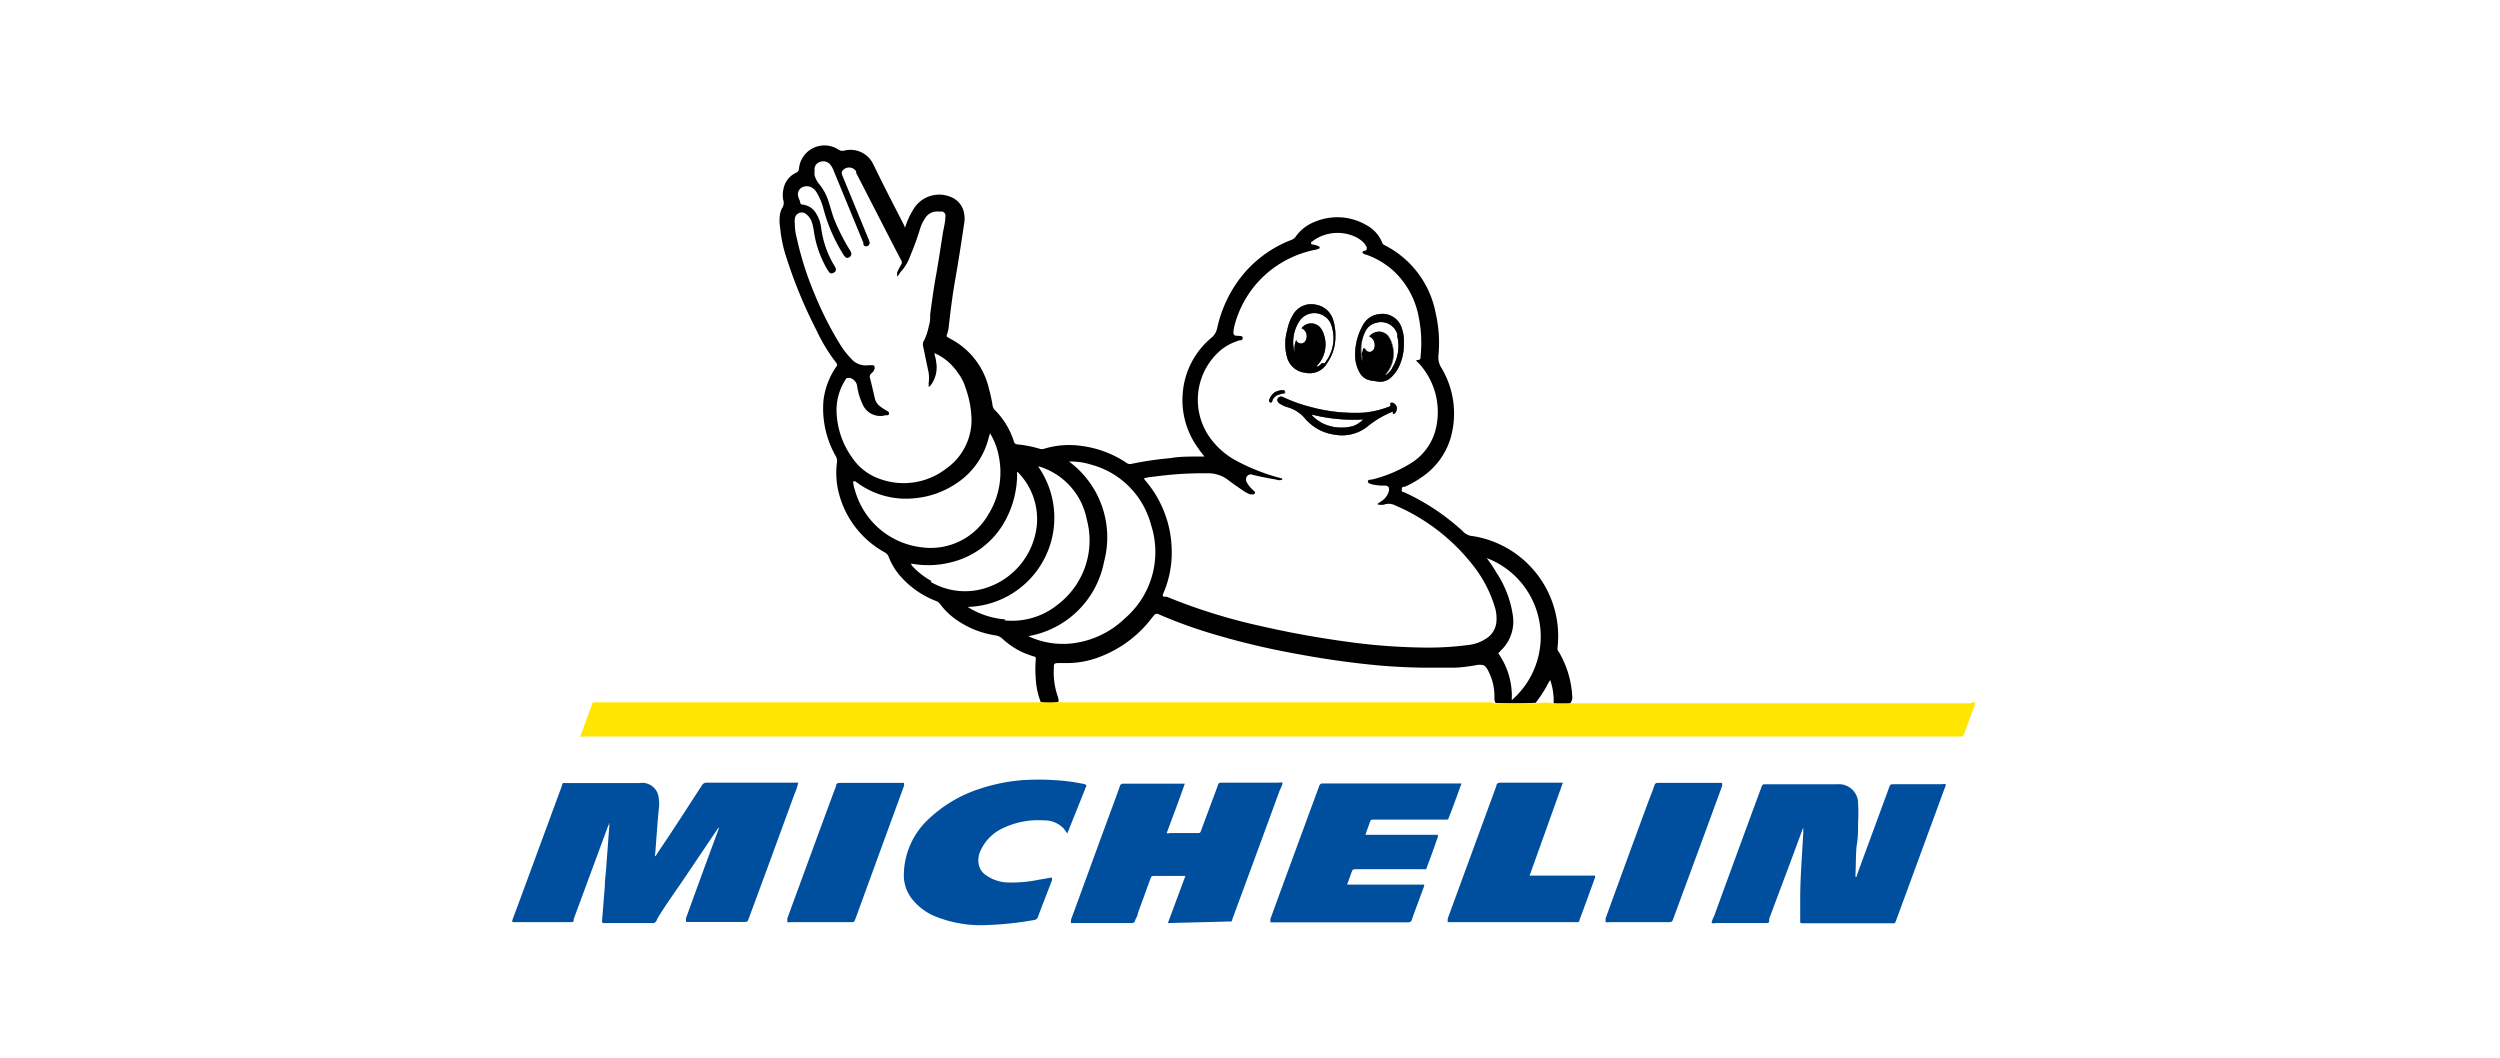 <svg id="Capa_1" data-name="Capa 1" xmlns="http://www.w3.org/2000/svg" viewBox="0 0 130 55"><defs><style>.cls-1{fill:#7f7f7f;}.cls-2{fill:#ffe600;}.cls-3{fill:#004f9f;}</style></defs><title>Michelin</title><g id="Michelin"><path id="Path_42" data-name="Path 42" class="cls-1" d="M66.57,20.5c-.19.06-.36.14-.41.36a.08.08,0,0,1-.08.07h0a.1.1,0,0,1-.08-.11v0a.74.74,0,0,1,.33-.44,1,1,0,0,1,.34-.09h.1a.11.11,0,0,1,.06.11.1.1,0,0,1,0,.06Z"/><path id="Path_43" data-name="Path 43" class="cls-1" d="M69.44,17.5a2.64,2.64,0,0,0-.12-.88,1.14,1.14,0,0,0-.92-.78,1.08,1.08,0,0,0-1.15.51,2.35,2.35,0,0,0-.31.81,2.59,2.59,0,0,0,0,1.46,1.09,1.09,0,0,0,.92.76,1.05,1.05,0,0,0,1.17-.53A2.36,2.36,0,0,0,69.44,17.5Zm-.72,1.39a.43.43,0,0,1-.24.18l0-.05a1.6,1.6,0,0,0,.36-1.63,1.07,1.07,0,0,0-.16-.32.62.62,0,0,0-1,0,.44.44,0,0,1,.25.54.31.31,0,0,1-.23.25.29.29,0,0,1-.29-.14l0-.06a1.33,1.33,0,0,0-.09.68l0,0a2,2,0,0,1,.29-1.7.93.93,0,0,1,1.31-.16.87.87,0,0,1,.28.35,2.07,2.07,0,0,1-.32,2.06Z"/><path id="Path_44" data-name="Path 44" class="cls-1" d="M72.63,21.17a.33.33,0,0,0-.23-.23c-.05,0-.12,0-.1.07s0,.12-.1.15a4.82,4.82,0,0,1-1.3.3,8.83,8.83,0,0,1-2.8-.31,7.87,7.87,0,0,1-1.38-.5c-.13-.07-.23,0-.28.08s0,.19.11.26a1.62,1.62,0,0,0,.35.17,1.83,1.83,0,0,1,1,.65l.09.09a2.44,2.44,0,0,0,1.4.7,2.14,2.14,0,0,0,1.68-.39,4.9,4.9,0,0,1,1.36-.81l0,.09c0,.05.06.05.1,0A.36.36,0,0,0,72.63,21.17Zm-2.33,1A2.25,2.25,0,0,1,68.75,22a2.21,2.21,0,0,1-.52-.39s0,0,0-.05a8.84,8.84,0,0,0,2.66.25A1.46,1.46,0,0,1,70.3,22.18Z"/><path id="Path_45" data-name="Path 45" class="cls-1" d="M72.9,17.09a1.05,1.05,0,0,0-1.21-.75,1.07,1.07,0,0,0-.83.59,3.11,3.11,0,0,0-.39,1.66,1.84,1.84,0,0,0,.26.83.79.79,0,0,0,.53.36l.39.06a.81.81,0,0,0,.71-.24,1.93,1.93,0,0,0,.35-.46A2.66,2.66,0,0,0,73,17.87,2.07,2.07,0,0,0,72.9,17.09Zm-.48,2.05a1,1,0,0,1-.35.37l0-.05a1.61,1.61,0,0,0,.32-1.6.87.87,0,0,0-.1-.24.61.61,0,0,0-.81-.32.55.55,0,0,0-.25.2.43.43,0,0,1,.26.31.54.54,0,0,1,0,.28.29.29,0,0,1-.22.21.26.26,0,0,1-.25-.13.7.7,0,0,1-.06-.09,1,1,0,0,0-.06.22c-.07.08,0,.18,0,.27s0,.14,0,.21A2.13,2.13,0,0,1,71,17.22a.86.86,0,0,1,.56-.44.89.89,0,0,1,1.1.59l0,.12a2.17,2.17,0,0,1-.27,1.65Z"/><path id="Path_46" data-name="Path 46" d="M81.76,36.29a5.06,5.06,0,0,0-.7-2.39.27.27,0,0,1-.07-.21,5.27,5.27,0,0,0-4.38-5.81.78.78,0,0,1-.55-.26,1.54,1.54,0,0,0-.19-.17A11.6,11.6,0,0,0,73,25.59s-.12,0-.11-.1,0-.15.09-.18l.08,0a5.21,5.21,0,0,0,.83-.47,3.74,3.74,0,0,0,1.55-2.09,4.62,4.62,0,0,0-.48-3.61,1,1,0,0,1-.16-.66,6.9,6.9,0,0,0-.15-2.22A5,5,0,0,0,72,12.75a.2.2,0,0,1-.12-.12,1.8,1.8,0,0,0-.82-.92,3,3,0,0,0-2.68-.18,2.17,2.17,0,0,0-1,.77.48.48,0,0,1-.24.18,6.1,6.1,0,0,0-2.61,1.93,6.61,6.61,0,0,0-1.24,2.67.88.88,0,0,1-.28.47,4.16,4.16,0,0,0-1.51,2.93,4.23,4.23,0,0,0,.8,2.82c.09.14.2.27.33.44h-.31c-.48,0-1,0-1.43.08a17.77,17.77,0,0,0-2.05.3.3.3,0,0,1-.26-.05,5.43,5.43,0,0,0-2.33-.88,4.45,4.45,0,0,0-2,.16h-.14a6,6,0,0,0-1.19-.24.2.2,0,0,1-.2-.16,4,4,0,0,0-1-1.64.44.44,0,0,1-.11-.25,7.65,7.65,0,0,0-.18-.83,3.93,3.93,0,0,0-1.79-2.49l-.35-.2a.08.08,0,0,1-.06-.11,0,0,0,0,1,0,0,1.8,1.8,0,0,0,.1-.4c.09-.81.19-1.62.33-2.43.18-1,.33-2,.48-3a1.47,1.47,0,0,0,0-.47,1.11,1.11,0,0,0-.68-.88,1.56,1.56,0,0,0-1.91.55,3.92,3.92,0,0,0-.43.87,1.62,1.62,0,0,0-.06.17L47,11.69l-.59-1.15c-.34-.66-.67-1.32-1-2a1.31,1.31,0,0,0-1.5-.71.37.37,0,0,1-.31-.05,1.33,1.33,0,0,0-1.84.38,1.27,1.27,0,0,0-.21.6.26.26,0,0,1-.17.23,1.17,1.17,0,0,0-.65.9,1.25,1.25,0,0,0,0,.51.49.49,0,0,1-.07.44,1.06,1.06,0,0,0-.09.25,2.21,2.21,0,0,0,0,.77,6.81,6.81,0,0,0,.35,1.61,24.3,24.3,0,0,0,1.53,3.69,8.81,8.81,0,0,0,1,1.66c.11.15.11.15,0,.3a3.9,3.9,0,0,0-.63,1.71,5,5,0,0,0,.64,2.89.5.5,0,0,1,.06.34,4.24,4.24,0,0,0,.12,1.66,4.9,4.9,0,0,0,2.36,3,.43.43,0,0,1,.22.26,3.46,3.46,0,0,0,.67,1.06,4.74,4.74,0,0,0,1.78,1.21.5.5,0,0,1,.23.18,3.61,3.61,0,0,0,.79.77,4.81,4.81,0,0,0,2.07.84.63.63,0,0,1,.35.16,4.22,4.22,0,0,0,1,.69,5.26,5.26,0,0,0,.66.25c.08,0,.1.06.09.15a6,6,0,0,0,0,1,3.91,3.91,0,0,0,.26,1.22,2.27,2.27,0,0,0,.9,0h0c.07-.09,0-.17,0-.25a3.79,3.79,0,0,1-.22-1.53c0-.21,0-.25.26-.25h.42a4.71,4.71,0,0,0,1.7-.32,6.13,6.13,0,0,0,2.75-2.07c.16-.2.18-.21.41-.11.72.31,1.45.58,2.19.82a39.48,39.48,0,0,0,4.25,1.08c1.39.27,2.79.5,4.2.65a30.5,30.5,0,0,0,3.18.19c.46,0,.93,0,1.39,0s.89-.08,1.33-.15c.26,0,.3,0,.44.19a2.85,2.85,0,0,1,.39,1.48c0,.11,0,.23.06.31h0a17.17,17.17,0,0,0,2,0l.07,0h0a.4.4,0,0,0,.1-.12,5.87,5.87,0,0,0,.39-.58c.09-.15.17-.32.28-.49a3.32,3.32,0,0,1,.18,1c0,.08,0,.17,0,.22h0l0,0a2.75,2.75,0,0,0,.86,0h0C81.75,36.42,81.76,36.35,81.76,36.29ZM78.83,30a4.38,4.38,0,0,1-.22,6.41,3.86,3.86,0,0,0-.7-2.44l.14-.15a2.07,2.07,0,0,0,.62-1.8,5.41,5.41,0,0,0-.84-2.22,8.13,8.13,0,0,0-.52-.78A4.37,4.37,0,0,1,78.83,30ZM44.13,19.65l.07,0a.53.53,0,0,1,.38.49,3.37,3.37,0,0,0,.27.87,1,1,0,0,0,1.21.58l.12,0a.11.11,0,0,0,0-.19l-.1-.06a2.9,2.9,0,0,1-.29-.19.74.74,0,0,1-.31-.49c-.08-.33-.15-.66-.24-1a.21.21,0,0,1,.07-.24.46.46,0,0,0,.17-.26c0-.1,0-.16-.1-.17h-.2a1,1,0,0,1-.92-.34,4.14,4.14,0,0,1-.55-.7,17.75,17.75,0,0,1-1.36-2.68,16.56,16.56,0,0,1-.92-2.9,2.86,2.86,0,0,1-.1-.77.75.75,0,0,1,0-.21.36.36,0,0,1,.39-.34.38.38,0,0,1,.23.11.87.87,0,0,1,.24.32,2.57,2.57,0,0,1,.14.61,5.51,5.51,0,0,0,.7,1.94l.11.15a.17.17,0,0,0,.21,0,.17.17,0,0,0,.11-.21.51.51,0,0,0-.09-.18,5.1,5.1,0,0,1-.67-1.94,1.83,1.83,0,0,0-.28-.78.92.92,0,0,0-.68-.43.13.13,0,0,1-.13-.1c0-.09-.07-.19-.09-.28a.42.42,0,0,1,.14-.49.53.53,0,0,1,.58,0,.75.75,0,0,1,.25.28,3.14,3.14,0,0,1,.33.81,8.64,8.64,0,0,0,1,2.32.85.85,0,0,0,.14.19.16.16,0,0,0,.21,0,.19.19,0,0,0,.1-.19.58.58,0,0,0-.08-.18,10.44,10.44,0,0,1-.84-1.67c-.09-.26-.16-.53-.25-.8a2.66,2.66,0,0,0-.48-.93,1.25,1.25,0,0,1-.26-.48,1.19,1.19,0,0,1,0-.26.39.39,0,0,1,.23-.42.49.49,0,0,1,.53.06,1,1,0,0,1,.22.35l1.56,3.79a.3.3,0,0,0,0,.08.15.15,0,0,0,.19.08.18.18,0,0,0,.13-.2.88.88,0,0,0-.05-.15L43.8,9.12c-.07-.18,0-.26.13-.35a.44.44,0,0,1,.59.14.59.59,0,0,0,0,.08l1.82,3.54c.17.33.34.66.52,1a.2.2,0,0,1,0,.23,3.17,3.17,0,0,0-.21.41c0,.09,0,.09,0,.21.1-.08.14-.2.22-.28a2.42,2.42,0,0,0,.48-.84,13.06,13.06,0,0,0,.48-1.32,2.19,2.19,0,0,1,.28-.6.73.73,0,0,1,.68-.34L49,11a.22.22,0,0,1,.16.25v0c0,.31-.09.61-.14.92-.11.72-.22,1.45-.35,2.17s-.21,1.35-.3,2c0,.2,0,.41-.07.61a3,3,0,0,1-.23.72A.42.42,0,0,0,48,18c.1.46.19.92.29,1.38a2,2,0,0,1,0,.55c0,.06,0,.15,0,.18s.11-.07.14-.12a1.56,1.56,0,0,0,.24-1.22c0-.11-.05-.22-.07-.33v-.08a2.89,2.89,0,0,1,1.19,1,2.5,2.5,0,0,1,.42.81,5.19,5.19,0,0,1,.31,1.66,3.1,3.1,0,0,1-1.32,2.54,3.62,3.62,0,0,1-3.46.53,2.86,2.86,0,0,1-1.44-1.12,4.3,4.3,0,0,1-.8-2.5,2.94,2.94,0,0,1,.52-1.62Zm.3,5.77a2.66,2.66,0,0,1-.07-.39c.07,0,.09,0,.12,0a4.29,4.29,0,0,0,3.16.87,4.58,4.58,0,0,0,1.93-.66,4,4,0,0,0,1.85-2.51,1.67,1.67,0,0,0,.06-.2,3.49,3.49,0,0,1,.46,1.21,4.13,4.13,0,0,1-.54,3,3.45,3.45,0,0,1-3.47,1.72,4.09,4.09,0,0,1-3.5-3.07Zm4,4.79a3.92,3.92,0,0,1-.89-.67.72.72,0,0,1-.17-.22h.09a4.75,4.75,0,0,0,1.95-.07A4.36,4.36,0,0,0,52.31,27a5.07,5.07,0,0,0,.58-2.35.16.16,0,0,1,0-.1c.06,0,.09.06.12.09a3.47,3.47,0,0,1,.89,2.8,3.83,3.83,0,0,1-3,3.23,3.52,3.52,0,0,1-2.5-.41Zm3.85,2a4.26,4.26,0,0,1-1.83-.57l-.13-.08A4.64,4.64,0,0,0,54,24.28c0-.05.07,0,.11,0A3.59,3.59,0,0,1,56.51,27,4.19,4.19,0,0,1,55,31.44a3.77,3.77,0,0,1-2.76.82Zm1.19.87a4.85,4.85,0,0,0,3.94-3.87,4.9,4.9,0,0,0-1.82-5.21,3.5,3.5,0,0,1,1.11.15,4.4,4.4,0,0,1,3.15,3.13,4.55,4.55,0,0,1-1.35,4.87,4.74,4.74,0,0,1-2.7,1.3,4.23,4.23,0,0,1-2.33-.37Zm23.72.18a2,2,0,0,1-.84.28,15.8,15.8,0,0,1-2.48.13,30.81,30.81,0,0,1-3.6-.27c-1.59-.21-3.17-.49-4.73-.85a29.55,29.55,0,0,1-4.87-1.52l-.11,0c-.11,0-.11-.08-.07-.17a5.28,5.28,0,0,0,.44-2.18A5.7,5.7,0,0,0,59.57,25a1.25,1.25,0,0,1-.09-.12,2.1,2.1,0,0,1,.5-.09,18.86,18.86,0,0,1,2.81-.18,1.7,1.7,0,0,1,1.06.34c.25.19.51.37.76.54a1.62,1.62,0,0,0,.41.22l.13,0a.11.11,0,0,0,.1-.06.07.07,0,0,0,0-.08l-.16-.15a1.31,1.31,0,0,1-.25-.33.29.29,0,0,1,0-.32.25.25,0,0,1,.3-.08c.41.1.82.18,1.23.25a.41.41,0,0,0,.31,0c0-.08-.08-.07-.13-.09A10.21,10.21,0,0,1,64.37,24a4,4,0,0,1-1.5-1.31,3.39,3.39,0,0,1,.63-4.5,2.72,2.72,0,0,1,.8-.44l.13-.05c.07,0,.2,0,.19-.13s-.14-.08-.21-.11l-.1,0c-.14,0-.18-.08-.17-.22a2.2,2.2,0,0,1,.07-.37A5.38,5.38,0,0,1,66.14,14a5.52,5.52,0,0,1,2.19-1,.78.78,0,0,0,.25-.07c.06,0,.06-.08,0-.12a1,1,0,0,0-.29-.09s-.1,0-.11-.06,0-.08.07-.11l.13-.1a2.2,2.2,0,0,1,2.15-.11,1.49,1.49,0,0,1,.38.28.67.67,0,0,1,.16.25c0,.13,0,.14-.1.17a.14.14,0,0,0-.12.06c0,.12.17.13.27.17a4.19,4.19,0,0,1,1.38.85,4.36,4.36,0,0,1,1.27,2.35,6.78,6.78,0,0,1,.1,2.06c0,.1,0,.18-.14.19s-.08.06,0,.12l.12.13a3.75,3.75,0,0,1,.81,3.34,2.9,2.9,0,0,1-1.4,1.84,6.83,6.83,0,0,1-1.94.79h0c-.07,0-.18,0-.19.09s.11.12.19.15a2.76,2.76,0,0,0,.49.07H72c.2,0,.26.1.22.29a.9.9,0,0,1-.4.53l-.18.12a.05.05,0,0,0,0,.05s0,0,.06,0a.62.62,0,0,0,.27,0,.74.74,0,0,1,.6.05l.38.17a10.28,10.28,0,0,1,3.6,2.88,6.6,6.6,0,0,1,1.18,2.22,2,2,0,0,1,.08.8,1.13,1.13,0,0,1-.57.87Z"/><path id="Path_47" data-name="Path 47" class="cls-2" d="M102.72,36.52a1.65,1.65,0,0,1-.11.36l-.48,1.29c0,.1-.08.14-.18.13H30.42a.71.71,0,0,1-.25,0l.18-.48c.14-.4.29-.79.43-1.18,0-.1.08-.13.17-.12H55a.86.86,0,0,1,.28,0H77.4a.61.61,0,0,1,.3.05h2.14a3.79,3.79,0,0,1,1,0h21.61A.57.57,0,0,1,102.72,36.52Z"/><path id="Path_48" data-name="Path 48" class="cls-3" d="M31.64,42.9l-1.81,4.9c0,.15,0,.15-.22.15H26.73c-.1,0-.11,0-.08-.12.12-.34.25-.67.37-1l2.17-5.89c.1-.27,0-.22.31-.22h3.75a.86.86,0,0,1,1,.75,2.17,2.17,0,0,1,0,.67c-.07.76-.12,1.51-.18,2.27a.11.11,0,0,0,0,.12.8.8,0,0,0,.13-.19C35,43.17,35.74,42,36.5,40.84a.26.26,0,0,1,.24-.14h4.77a2.93,2.93,0,0,1-.19.57q-1.18,3.24-2.38,6.48c-.07.19-.07.19-.27.19h-3c0-.08,0-.13,0-.19.54-1.49,1.09-3,1.63-4.45a1.72,1.72,0,0,0,.07-.21.17.17,0,0,0,0-.07h0l0,0-1.77,2.63c-.48.71-1,1.42-1.43,2.14A.29.29,0,0,1,34,48H31.47c-.16,0-.17,0-.16-.16.05-.58.09-1.16.14-1.73,0-.36.06-.73.08-1.09L31.68,43C31.68,43,31.73,42.91,31.64,42.9Z"/><path id="Path_49" data-name="Path 49" class="cls-3" d="M93.78,43l-.6,1.62L92,47.77C92,48,92,48,91.75,48H89.19a.28.28,0,0,1-.18,0c0-.15.1-.29.15-.43q1.2-3.3,2.42-6.6c.07-.19.07-.19.28-.19h3.69a1,1,0,0,1,1.07.91.09.09,0,0,0,0,.05,9.74,9.74,0,0,1,0,1.08c0,.36,0,.71-.06,1.07s-.05,1-.07,1.44a2.61,2.61,0,0,0,0,.28c.07,0,.07-.11.09-.16l1.65-4.49c.07-.18.07-.18.27-.18H101a.37.37,0,0,1,.18,0,.61.61,0,0,1-.07.24l-2.5,6.81c-.08.22-.07.18-.27.18H93.76c-.15,0-.15,0-.15-.15,0-.36,0-.73,0-1.1,0-1.15.1-2.31.16-3.46V43Z"/><path id="Path_50" data-name="Path 50" class="cls-3" d="M60.73,48l.91-2.45H60.05c-.18,0-.16,0-.23.15-.22.6-.43,1.19-.65,1.78,0,.12-.09.24-.13.35S59,48,58.8,48H55.69c0-.07,0-.12,0-.17.62-1.68,1.23-3.37,1.85-5.05.23-.63.47-1.26.69-1.89a.17.17,0,0,1,.18-.14h3.2c-.3.87-.63,1.72-.94,2.57a.2.2,0,0,0,.15,0h1.41c.18,0,.18,0,.24-.17l.84-2.26c.06-.19.06-.19.26-.19h2.93a.32.32,0,0,1,.19,0c0,.14-.1.29-.16.44-.8,2.19-1.61,4.39-2.42,6.58-.08.22,0,.2-.27.2Z"/><path id="Path_51" data-name="Path 51" class="cls-3" d="M76,40.74l-.48,1.31-.18.46a.12.12,0,0,1-.14.11H71.47c-.19,0-.19,0-.25.17l-.22.62h3.75a.15.15,0,0,1,0,.16c-.17.49-.35,1-.53,1.46-.07.19,0,.17-.24.17H70.55c-.23,0-.2,0-.28.19l-.22.61h4a.1.1,0,0,1,0,.09c-.21.58-.43,1.15-.63,1.72a.18.18,0,0,1-.2.15H66.06c0-.07,0-.12,0-.17.84-2.31,1.69-4.61,2.54-6.92a.17.17,0,0,1,.18-.13H76Z"/><path id="Path_52" data-name="Path 52" class="cls-3" d="M56.5,40.84l-1,2.5c-.08-.11-.14-.2-.21-.28a1.37,1.37,0,0,0-1-.4,4.27,4.27,0,0,0-2.17.42A2.34,2.34,0,0,0,51,44.21a1.18,1.18,0,0,0-.12.64.88.88,0,0,0,.39.66,2.09,2.09,0,0,0,1.16.38A7.05,7.05,0,0,0,54,45.75l.69-.12a.27.27,0,0,1,0,.18c-.24.63-.49,1.25-.72,1.88a.23.23,0,0,1-.19.15,17.47,17.47,0,0,1-2.39.26,6.36,6.36,0,0,1-2.86-.49,3,3,0,0,1-1-.74A2,2,0,0,1,47,45.59a4,4,0,0,1,1.29-3,6.94,6.94,0,0,1,2.65-1.57,9.35,9.35,0,0,1,2.2-.45,12.64,12.64,0,0,1,1.74,0,10,10,0,0,1,1.54.21Z"/><path id="Path_53" data-name="Path 53" class="cls-3" d="M79.54,45.53h3.39a.12.12,0,0,1,0,.13c-.25.7-.51,1.41-.77,2.11-.07.19,0,.18-.25.18H75.28c0-.07,0-.13,0-.18l2.53-6.9c0-.09.06-.17.2-.17h3.26Z"/><path id="Path_54" data-name="Path 54" class="cls-3" d="M47,40.71a.28.28,0,0,1,0,.18q-1.26,3.44-2.51,6.87c-.09.22-.07.19-.28.19h-3.1a.32.32,0,0,1-.17,0c0-.07,0-.13,0-.19.84-2.29,1.68-4.59,2.53-6.88,0-.1.06-.17.2-.17H47Z"/><path id="Path_55" data-name="Path 55" class="cls-3" d="M89.54,40.72a.27.27,0,0,1,0,.18c-.83,2.27-1.67,4.55-2.51,6.82-.08.23-.08.23-.33.23h-3a.5.5,0,0,1-.21,0c0-.07,0-.13,0-.19q1.11-3.06,2.24-6.12c.1-.26.21-.53.3-.8a.16.16,0,0,1,.17-.13h3.34Z"/><path id="Path_56" data-name="Path 56" class="cls-1" d="M31.64,42.9a.1.1,0,0,1,.06-.11.36.36,0,0,1,0,.23S31.68,42.93,31.64,42.9Z"/><path id="Path_57" data-name="Path 57" class="cls-1" d="M66.57,20.5c-.19.06-.36.14-.41.36a.08.08,0,0,1-.08.07h0a.1.1,0,0,1-.08-.11v0a.74.74,0,0,1,.33-.44,1,1,0,0,1,.34-.09h.1a.11.11,0,0,1,.06.11.1.1,0,0,1,0,.06Z"/><path id="Path_58" data-name="Path 58" class="cls-1" d="M69.44,17.5a2.64,2.64,0,0,0-.12-.88,1.14,1.14,0,0,0-.92-.78,1.08,1.08,0,0,0-1.15.51,2.35,2.35,0,0,0-.31.81,2.59,2.59,0,0,0,0,1.46,1.09,1.09,0,0,0,.92.76,1.05,1.05,0,0,0,1.17-.53A2.36,2.36,0,0,0,69.44,17.5Zm-.72,1.39a.43.43,0,0,1-.24.18l0-.05a1.6,1.6,0,0,0,.36-1.63,1.07,1.07,0,0,0-.16-.32.62.62,0,0,0-1,0,.44.44,0,0,1,.25.54.31.31,0,0,1-.23.25.29.29,0,0,1-.29-.14l0-.06a1.33,1.33,0,0,0-.09.68l0,0a2,2,0,0,1,.29-1.7.93.93,0,0,1,1.31-.16.87.87,0,0,1,.28.35,2.07,2.07,0,0,1-.32,2.06Z"/><path id="Path_59" data-name="Path 59" class="cls-1" d="M72.63,21.17a.33.33,0,0,0-.23-.23c-.05,0-.12,0-.1.07s0,.12-.1.15a4.82,4.82,0,0,1-1.3.3,8.83,8.83,0,0,1-2.8-.31,7.87,7.87,0,0,1-1.38-.5c-.13-.07-.23,0-.28.08s0,.19.11.26a1.62,1.62,0,0,0,.35.17,1.83,1.83,0,0,1,1,.65l.09.09a2.44,2.44,0,0,0,1.4.7,2.14,2.14,0,0,0,1.68-.39,4.9,4.9,0,0,1,1.36-.81l0,.09c0,.05.06.05.1,0A.36.36,0,0,0,72.63,21.17Zm-2.33,1A2.25,2.25,0,0,1,68.75,22a2.21,2.21,0,0,1-.52-.39s0,0,0-.05a8.84,8.84,0,0,0,2.66.25A1.46,1.46,0,0,1,70.3,22.18Z"/><path id="Path_60" data-name="Path 60" class="cls-1" d="M72.9,17.09a1.05,1.05,0,0,0-1.21-.75,1.07,1.07,0,0,0-.83.59,3.11,3.11,0,0,0-.39,1.66,1.84,1.84,0,0,0,.26.83.79.79,0,0,0,.53.36l.39.06a.81.81,0,0,0,.71-.24,1.93,1.93,0,0,0,.35-.46A2.66,2.66,0,0,0,73,17.87,2.07,2.07,0,0,0,72.9,17.09Zm-.48,2.05a1,1,0,0,1-.35.37l0-.05a1.61,1.61,0,0,0,.32-1.6.87.87,0,0,0-.1-.24.61.61,0,0,0-.81-.32.55.55,0,0,0-.25.2.43.43,0,0,1,.26.31.54.54,0,0,1,0,.28.29.29,0,0,1-.22.21.26.26,0,0,1-.25-.13.7.7,0,0,1-.06-.09,1,1,0,0,0-.06.22c-.07.08,0,.18,0,.27s0,.14,0,.21A2.13,2.13,0,0,1,71,17.22a.86.86,0,0,1,.56-.44.89.89,0,0,1,1.1.59l0,.12a2.17,2.17,0,0,1-.27,1.65Z"/><path id="Path_61" data-name="Path 61" class="cls-1" d="M48.72,18.38s0,.06,0,.09A.06.06,0,0,1,48.72,18.38Z"/><path id="Path_62" data-name="Path 62" class="cls-1" d="M47.44,29.32h-.08A.06.06,0,0,1,47.44,29.32Z"/><path id="Path_63" data-name="Path 63" class="cls-1" d="M47.45,29.32h-.09s0,0,0,0A.11.11,0,0,1,47.45,29.32Z"/><path id="Path_64" data-name="Path 64" class="cls-1" d="M48.72,18.38s0,.06,0,.09-.05-.06,0-.1S48.71,18.37,48.72,18.38Z"/><path id="Path_65" data-name="Path 65" d="M69.44,17.5a2.64,2.64,0,0,0-.12-.88,1.14,1.14,0,0,0-.92-.78,1.08,1.08,0,0,0-1.15.51,2.35,2.35,0,0,0-.31.81,2.59,2.59,0,0,0,0,1.46,1.09,1.09,0,0,0,.92.76,1.05,1.05,0,0,0,1.17-.53A2.36,2.36,0,0,0,69.44,17.5Zm-.72,1.39a.43.43,0,0,1-.24.18l0-.05a1.6,1.6,0,0,0,.36-1.63,1.07,1.07,0,0,0-.16-.32.62.62,0,0,0-1,0,.44.44,0,0,1,.25.54.31.31,0,0,1-.23.25.29.29,0,0,1-.29-.14l0-.06a1.33,1.33,0,0,0-.09.68l0,0a2,2,0,0,1,.29-1.7.93.93,0,0,1,1.31-.16.87.87,0,0,1,.28.35,2.07,2.07,0,0,1-.32,2.06Z"/><path id="Path_66" data-name="Path 66" d="M72.9,17.09a1.05,1.05,0,0,0-1.21-.75,1.07,1.07,0,0,0-.83.59,3.11,3.11,0,0,0-.39,1.66,1.84,1.84,0,0,0,.26.83.79.79,0,0,0,.53.36l.39.06a.81.81,0,0,0,.71-.24,1.93,1.93,0,0,0,.35-.46A2.66,2.66,0,0,0,73,17.87,2.07,2.07,0,0,0,72.9,17.09Zm-2,1a1.5,1.5,0,0,0-.06.22c-.07.08,0,.18,0,.27s0,.15,0,.21A2.1,2.1,0,0,1,71,17.23a.8.8,0,0,1,.56-.44.88.88,0,0,1,1.1.58l0,.12a2.17,2.17,0,0,1-.27,1.65,1,1,0,0,1-.35.37l0-.05a1.61,1.61,0,0,0,.32-1.6.87.87,0,0,0-.1-.24.61.61,0,0,0-.81-.32.55.55,0,0,0-.25.2.43.43,0,0,1,.26.31.54.54,0,0,1,0,.28.29.29,0,0,1-.22.21.26.26,0,0,1-.25-.13"/><path id="Path_67" data-name="Path 67" d="M72.63,21.17a.33.33,0,0,0-.23-.23c-.05,0-.12,0-.1.07s0,.12-.1.15a4.82,4.82,0,0,1-1.3.3,8.83,8.83,0,0,1-2.8-.31,7.87,7.87,0,0,1-1.38-.5c-.13-.07-.23,0-.28.08s0,.19.11.26a1.62,1.62,0,0,0,.35.17,1.83,1.83,0,0,1,1,.65l.09.09a2.44,2.44,0,0,0,1.4.7,2.14,2.14,0,0,0,1.68-.39,4.9,4.9,0,0,1,1.36-.81l0,.09c0,.05.06.05.1,0A.36.36,0,0,0,72.63,21.17Zm-2.33,1A2.25,2.25,0,0,1,68.75,22a2.21,2.21,0,0,1-.52-.39s0,0,0-.05a8.84,8.84,0,0,0,2.66.25A1.46,1.46,0,0,1,70.3,22.18Z"/><path id="Path_68" data-name="Path 68" d="M66.75,20.44l-.19.06a.53.53,0,0,0-.41.36.07.07,0,0,1-.08.07h0a.1.1,0,0,1-.08-.11v0a.74.74,0,0,1,.33-.44,1,1,0,0,1,.34-.09h.09a.09.09,0,0,1,0,.17Z"/><path id="Path_69" data-name="Path 69" class="cls-1" d="M72.07,19.5s-.06,0,0,0Z"/></g></svg>
